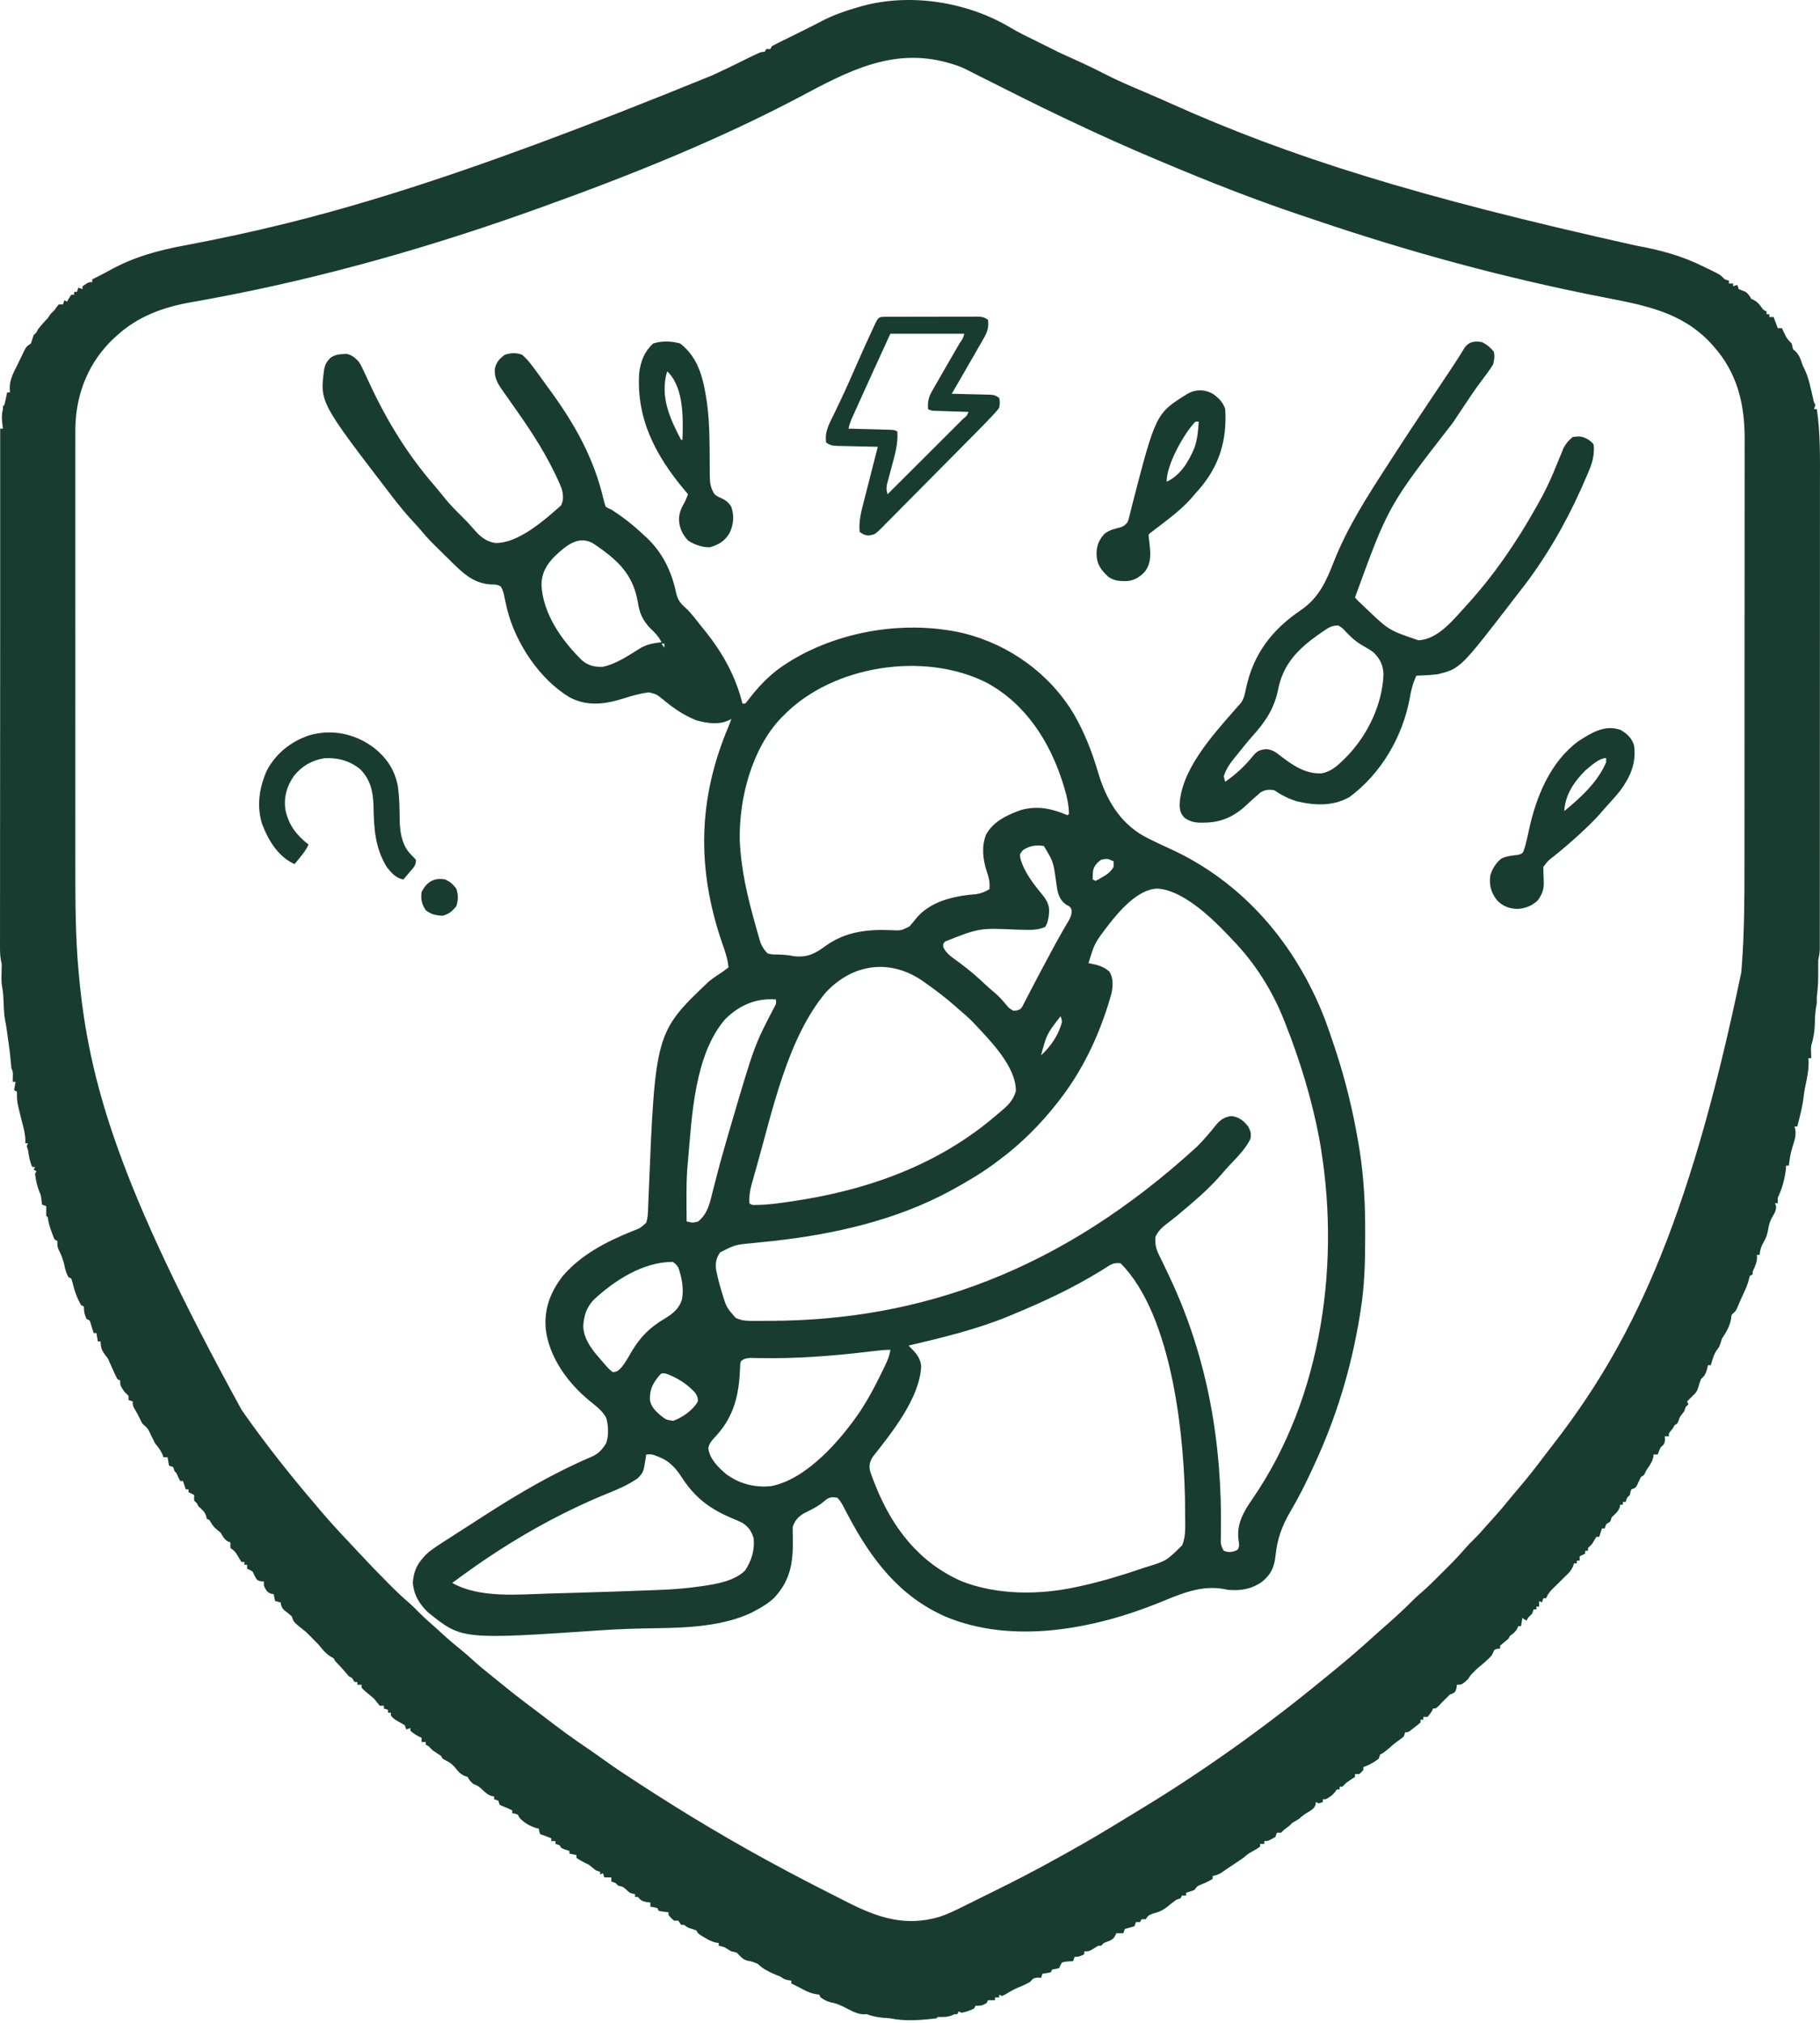 <svg width="512" height="569" viewBox="0 0 512 569" fill="#193C30" xmlns="http://www.w3.org/2000/svg">
<path d="M284.568 7.959C286.737 9.233 289.004 10.311 291.26 11.419C292.094 11.83 292.925 12.247 293.756 12.666C296.12 13.859 298.481 15.046 300.911 16.099C302.304 16.715 303.682 17.36 305.06 18.007C305.352 18.143 305.643 18.28 305.944 18.421C307.55 19.179 309.139 19.962 310.717 20.776C314.26 22.597 317.906 24.158 321.573 25.711C324.145 26.799 326.704 27.907 329.25 29.055C362.8 44.125 398.538 55.345 460.313 69.085C467.101 70.321 473.137 71.921 479.313 75.02C479.766 75.237 480.219 75.454 480.685 75.677C483.92 77.243 483.92 77.243 485.201 78.552C485.589 78.682 485.978 78.811 486.378 78.945C486.378 79.204 486.378 79.463 486.378 79.73C486.767 79.73 487.155 79.73 487.556 79.73C487.556 79.989 487.556 80.248 487.556 80.515C487.944 80.385 488.333 80.256 488.733 80.122C488.863 80.511 488.992 80.9 489.126 81.3C489.775 81.573 490.43 81.834 491.089 82.085C491.83 82.721 492.222 83.174 492.659 84.047C492.885 84.145 493.112 84.242 493.345 84.342C494.241 84.84 494.625 85.249 495.259 86.035C496.062 87.191 496.062 87.191 496.976 87.58C496.976 87.839 496.976 88.098 496.976 88.365C497.235 88.365 497.494 88.365 497.761 88.365C497.761 88.624 497.761 88.883 497.761 89.15C498.15 89.15 498.538 89.15 498.939 89.15C499.327 90.186 499.716 91.223 500.116 92.29C500.505 92.29 500.894 92.29 501.294 92.29C501.394 92.503 501.493 92.716 501.596 92.936C501.799 93.357 501.799 93.357 502.005 93.787C502.137 94.065 502.269 94.342 502.406 94.629C502.867 95.436 503.381 95.962 504.042 96.608C504.098 96.859 504.155 97.11 504.213 97.368C504.376 98.245 504.376 98.245 505.17 98.865C506.139 99.891 506.464 100.782 506.903 102.103C507.167 102.9 507.167 102.9 507.573 103.661C508.862 106.27 509.393 109.312 510.067 112.125C510.284 113.086 510.284 113.086 510.714 113.879C510.585 114.267 510.455 114.656 510.322 115.056C510.581 115.056 510.84 115.056 511.107 115.056C512.123 121.895 512.002 128.768 511.989 135.662C511.986 137.44 511.988 139.218 511.989 140.995C511.991 144.466 511.989 147.937 511.986 151.408C511.982 155.453 511.982 159.498 511.982 163.543C511.982 170.757 511.978 177.971 511.973 185.186C511.967 192.185 511.964 199.183 511.965 206.182C511.965 206.614 511.965 207.046 511.965 207.491C511.965 207.922 511.965 208.353 511.965 208.797C511.965 216.775 511.963 224.753 511.959 232.73C511.958 235.55 511.958 238.37 511.957 241.189C511.957 244.621 511.955 248.052 511.952 251.484C511.95 253.235 511.949 254.986 511.949 256.736C511.95 258.338 511.948 259.939 511.945 261.541C511.945 262.121 511.945 262.701 511.945 263.281C511.946 264.068 511.944 264.856 511.942 265.643C511.942 266.299 511.942 266.299 511.942 266.969C511.895 268.06 511.725 269.035 511.499 270.1C511.482 271.183 511.481 272.256 511.499 273.338C511.521 275.7 511.419 277.961 511.107 280.306C511.107 280.662 511.107 281.018 511.107 281.385C511.107 282.268 511.107 282.268 510.921 283.087C510.589 284.923 510.574 286.777 510.511 288.639C510.426 290.558 510.093 292.193 509.537 294.044C509.444 295.06 509.444 295.06 509.488 295.982C509.495 296.285 509.502 296.588 509.509 296.9C509.518 297.123 509.527 297.346 509.537 297.576C509.278 297.576 509.019 297.576 508.752 297.576C508.776 298.22 508.776 298.22 508.801 298.876C508.805 301.318 508.25 303.667 507.757 306.048C507.595 306.888 507.474 307.717 507.378 308.567C507.147 310.613 506.68 312.582 506.176 314.577C506.07 314.997 505.964 315.416 505.855 315.848C505.775 316.165 505.694 316.483 505.612 316.81C505.353 316.81 505.093 316.81 504.827 316.81C504.899 317.093 504.972 317.376 505.047 317.668C505.322 319.435 504.779 320.948 504.238 322.624C503.705 324.358 503.424 325.996 503.257 327.8C502.997 327.8 502.738 327.8 502.471 327.8C502.439 328.213 502.407 328.626 502.373 329.051C502.054 331.666 501.296 334.468 500.116 336.828C500.116 337.346 500.116 337.864 500.116 338.398C499.857 338.398 499.598 338.398 499.331 338.398C499.42 338.608 499.509 338.819 499.601 339.036C499.78 340.396 499.207 341.148 498.546 342.323C497.901 343.483 497.62 344.473 497.418 345.782C497.173 347.115 496.878 348.136 496.167 349.29C495.408 350.564 495.156 351.461 495.014 352.921C494.755 352.921 494.496 352.921 494.229 352.921C494.253 353.188 494.277 353.455 494.302 353.731C494.208 355.204 493.656 356.295 493.051 357.631C493.051 357.89 493.051 358.149 493.051 358.416C492.792 358.546 492.533 358.675 492.266 358.809C492.09 359.432 491.916 360.056 491.754 360.682C491.304 362.124 490.641 363.466 490.001 364.831C489.601 365.695 489.234 366.561 488.881 367.444C488.341 368.622 488.341 368.622 487.703 369.235C487.061 369.799 487.061 369.799 486.992 370.854C486.632 372.97 485.597 374.701 484.416 376.472C484.234 377.043 484.234 377.043 484.048 377.625C483.631 378.827 483.631 378.827 483.066 379.539C482.119 380.864 481.742 382.381 481.276 383.93C481.017 383.93 480.757 383.93 480.491 383.93C480.333 384.573 480.333 384.573 480.172 385.23C479.718 386.64 479.52 386.904 478.528 387.855C478.073 389.023 478.073 389.023 477.743 390.21C477.335 391.435 477.085 391.721 476.173 392.565C475.748 392.99 475.748 392.99 475.314 393.424C475.079 393.659 474.845 393.893 474.603 394.135C474.732 394.394 474.862 394.653 474.995 394.92C474.736 395.179 474.477 395.438 474.21 395.705C474.081 396.094 473.951 396.482 473.818 396.883C473.538 397.247 473.538 397.247 473.254 397.619C472.592 398.445 472.592 398.445 472.223 399.508C471.855 400.415 471.855 400.415 471.07 400.808C470.941 401.067 470.811 401.326 470.678 401.593C470.475 401.852 470.273 402.111 470.064 402.378C469.424 403.108 469.424 403.108 469.5 403.948C469.112 403.948 468.723 403.948 468.323 403.948C468.347 404.248 468.371 404.547 468.396 404.856C468.307 406.129 468.049 406.254 467.145 407.088C466.678 408.108 466.678 408.108 466.36 409.051C465.971 409.051 465.583 409.051 465.182 409.051C465.15 409.326 465.118 409.601 465.084 409.885C464.721 411.276 464.043 412.197 463.22 413.368C463.074 413.668 462.928 413.968 462.778 414.276C462.435 414.939 462.435 414.939 461.65 415.331C461.227 416.124 460.873 416.938 460.511 417.76C460.08 418.471 460.08 418.471 458.902 418.864C458.67 419.628 458.67 419.628 458.51 420.434C458.251 420.693 457.992 420.952 457.725 421.219C457.595 421.607 457.466 421.996 457.332 422.396C457.073 422.396 456.814 422.396 456.547 422.396C456.547 422.655 456.547 422.914 456.547 423.181C456.288 423.181 456.029 423.181 455.762 423.181C455.738 423.4 455.713 423.619 455.688 423.844C455.241 425.118 454.364 425.781 453.407 426.714C453.277 427.103 453.148 427.491 453.014 427.892C452.626 428.151 452.237 428.41 451.837 428.677C451.707 429.065 451.578 429.454 451.444 429.854C451.185 429.854 450.926 429.854 450.659 429.854C450.4 430.631 450.141 431.409 449.874 432.209C449.615 432.209 449.356 432.209 449.089 432.209C448.687 432.857 448.295 433.512 447.912 434.172C447.519 434.564 447.127 434.957 446.734 435.349C446.734 435.608 446.734 435.868 446.734 436.134C446.475 436.134 446.216 436.134 445.949 436.134C445.949 436.393 445.949 436.653 445.949 436.919C445.431 437.179 444.913 437.438 444.379 437.704C444.379 438.093 444.379 438.482 444.379 438.882C444.12 438.882 443.861 438.882 443.594 438.882C443.594 439.141 443.594 439.4 443.594 439.667C443.335 439.667 443.076 439.667 442.809 439.667C442.712 439.959 442.615 440.25 442.515 440.55C441.983 441.72 441.399 442.343 440.454 443.2C440.195 443.459 439.936 443.718 439.669 443.985C438.671 444.983 437.673 445.979 436.651 446.953C435.857 447.791 435.389 448.423 434.959 449.48C434.7 449.48 434.441 449.48 434.174 449.48C434.044 449.869 433.915 450.257 433.781 450.658C433.522 450.528 433.263 450.398 432.996 450.265C432.996 450.783 432.996 451.301 432.996 451.835C432.737 451.835 432.478 451.835 432.211 451.835C432.211 452.094 432.211 452.353 432.211 452.62C431.952 452.62 431.693 452.62 431.426 452.62C431.297 453.009 431.167 453.397 431.034 453.798C430.649 454.198 430.257 454.591 429.856 454.975C429.726 455.234 429.597 455.493 429.463 455.76C428.678 455.368 428.678 455.368 428.286 454.975C428.156 455.752 428.027 456.53 427.893 457.33C427.634 457.33 427.375 457.33 427.108 457.33C427.011 457.565 426.914 457.8 426.814 458.042C426.257 459.017 425.66 459.434 424.753 460.078C424.624 460.337 424.494 460.596 424.361 460.863C423.964 461.187 423.567 461.511 423.159 461.844C422.778 462.168 422.398 462.492 422.006 462.826C422.006 463.085 422.006 463.344 422.006 463.611C421.763 463.643 421.52 463.675 421.27 463.709C420.383 463.916 420.383 463.916 420.068 464.69C419.861 465.127 419.861 465.127 419.651 465.573C418.435 466.887 417.128 467.998 415.725 469.106C415.326 469.491 414.931 469.882 414.548 470.283C414.289 470.542 414.03 470.801 413.763 471.068C413.504 471.457 413.245 471.846 412.978 472.246C411.228 473.816 411.228 473.816 409.838 473.816C409.805 474.124 409.773 474.431 409.74 474.748C409.445 475.779 409.445 475.779 408.66 476.269C408.401 476.366 408.142 476.464 407.875 476.564C407.746 476.693 407.616 476.823 407.483 476.956C406.828 477.61 406.174 478.264 405.52 478.919C405.095 479.368 405.095 479.368 404.661 479.826C403.95 480.489 403.95 480.489 403.165 480.489C403.035 480.748 402.906 481.007 402.772 481.274C402.233 482.108 402.233 482.108 401.595 482.844C401.206 482.844 400.818 482.844 400.417 482.844C400.417 483.103 400.417 483.362 400.417 483.629C400.158 483.629 399.899 483.629 399.632 483.629C399.632 483.888 399.632 484.147 399.632 484.414C398.997 484.961 398.34 485.481 397.67 485.984C397.386 486.211 397.103 486.437 396.811 486.671C396.1 487.162 396.1 487.162 395.315 487.162C395.185 487.55 395.056 487.939 394.922 488.339C394.224 488.942 394.224 488.942 393.377 489.541C392.51 490.159 391.751 490.725 390.997 491.479C389.185 492.974 389.185 492.974 388.249 493.442C388.12 493.83 387.99 494.219 387.857 494.619C386.486 495.647 385.154 496.405 383.539 496.974C383.539 497.234 383.539 497.493 383.539 497.759C383.024 498.397 383.024 498.397 382.362 498.937C381.973 498.937 381.584 498.937 381.184 498.937C381.184 499.196 381.184 499.455 381.184 499.722C380.407 500.257 379.621 500.78 378.829 501.292C378.602 501.519 378.376 501.745 378.142 501.979C377.98 502.141 377.818 502.303 377.651 502.47C377.392 502.47 377.133 502.47 376.866 502.47C376.866 502.729 376.866 502.988 376.866 503.255C376.607 503.255 376.348 503.255 376.081 503.255C375.826 503.607 375.826 503.607 375.566 503.966C374.797 504.963 374.055 505.431 372.941 506.002C372.682 506.002 372.423 506.002 372.156 506.002C372.156 506.261 372.156 506.52 372.156 506.787C371.768 506.917 371.379 507.046 370.979 507.18C370.72 507.05 370.46 506.921 370.194 506.787C370.165 507.021 370.136 507.255 370.106 507.496C369.692 508.665 369.106 508.944 368.059 509.584C367.088 510.186 366.293 510.688 365.483 511.498C364.829 511.89 364.175 512.283 363.521 512.675C363.262 512.934 363.003 513.193 362.736 513.46C362.212 513.853 361.689 514.245 361.166 514.638C360.907 514.897 360.648 515.156 360.381 515.423C359.992 515.423 359.603 515.423 359.203 515.423C359.074 515.811 358.944 516.2 358.811 516.6C356.761 517.778 356.761 517.778 355.67 517.778C355.67 518.037 355.67 518.296 355.67 518.563C355.282 518.563 354.893 518.563 354.493 518.563C354.493 518.822 354.493 519.081 354.493 519.348C353.662 519.912 353.662 519.912 352.579 520.525C351.082 521.376 351.082 521.376 349.783 522.488C349.257 522.857 348.725 523.215 348.188 523.567C347.215 524.206 346.245 524.846 345.287 525.507C344.982 525.717 344.676 525.927 344.361 526.143C344.083 526.336 343.806 526.529 343.519 526.727C342.721 527.196 342.052 527.418 341.147 527.591C341.147 527.85 341.147 528.109 341.147 528.376C340.091 529.08 339.18 529.488 338.007 529.946C336.767 530.452 336.767 530.452 336.045 531.516C335.268 531.801 334.483 532.065 333.69 532.301C333.69 532.56 333.69 532.819 333.69 533.086C333.301 533.086 332.912 533.086 332.512 533.086C332.383 533.345 332.253 533.604 332.12 533.871C331.731 534 331.342 534.13 330.942 534.263C330.054 534.885 329.227 535.561 328.391 536.251C327.043 537.295 325.902 537.78 324.269 538.189C323.029 538.689 323.029 538.689 322.307 539.759C321.918 539.759 321.529 539.759 321.129 539.759C321 540.018 320.87 540.277 320.737 540.544C320.348 540.544 319.959 540.544 319.559 540.544C319.429 540.932 319.3 541.321 319.166 541.721C318.251 541.983 317.335 542.245 316.419 542.506C316.289 542.895 316.16 543.284 316.026 543.684C315.372 543.684 314.718 543.684 314.064 543.684C313.934 543.943 313.805 544.202 313.671 544.469C313.04 545.732 311.793 545.9 310.531 546.431C310.272 546.691 310.013 546.95 309.746 547.216C309.487 547.216 309.228 547.216 308.961 547.216C308.271 547.618 307.58 548.021 306.902 548.443C306.213 548.787 306.213 548.787 305.036 548.787C305.036 549.046 305.036 549.305 305.036 549.572C303.997 550.145 303.507 550.357 302.288 550.357C302.159 550.745 302.029 551.134 301.896 551.534C301.143 551.583 301.143 551.583 300.375 551.632C299.515 551.715 299.515 551.715 298.756 551.927C298.275 552.692 298.275 552.692 297.971 553.497C296.965 553.742 296.965 553.742 296.008 553.889C295.879 554.148 295.749 554.407 295.616 554.674C294.413 554.92 294.413 554.92 293.26 555.067C293.131 555.455 293.001 555.844 292.868 556.244C292.568 556.22 292.269 556.196 291.96 556.171C290.677 556.26 290.573 556.509 289.728 557.422C288.659 558.003 287.602 558.513 286.465 558.943C285.122 559.505 283.907 560.239 282.658 560.984C282.4 561.104 282.143 561.224 281.877 561.347C281.618 561.218 281.359 561.088 281.092 560.955C281.092 561.214 281.092 561.473 281.092 561.74C280.704 561.74 280.315 561.74 279.915 561.74C279.915 561.999 279.915 562.258 279.915 562.525C279.267 562.525 278.62 562.525 277.952 562.525C277.823 562.784 277.693 563.043 277.56 563.31C276.37 564.048 275.893 564.095 274.42 564.095C274.29 564.354 274.161 564.613 274.027 564.88C272.885 565.404 271.736 565.843 270.494 566.057C270.235 565.928 269.976 565.798 269.709 565.665C269.58 565.924 269.45 566.183 269.317 566.45C269.058 566.45 268.799 566.45 268.532 566.45C268.249 566.579 267.965 566.709 267.673 566.842C266.345 567.315 265.221 567.262 263.822 567.235C263.692 567.364 263.563 567.494 263.429 567.627C259.222 568.126 254.642 568.515 250.476 567.627C249.765 567.562 249.054 567.505 248.342 567.456C246.711 567.32 245.349 567.002 243.803 566.45C243.354 566.474 243.354 566.474 242.896 566.499C240.936 566.408 239.205 565.33 237.474 564.461C236.27 563.862 235.123 563.371 233.794 563.138C232.629 562.876 231.828 562.418 230.85 561.74C230.721 561.481 230.591 561.221 230.458 560.955C230.126 560.906 229.794 560.857 229.452 560.807C227.758 560.499 226.468 559.799 224.963 558.992C224.509 558.765 224.056 558.539 223.589 558.305C223.265 558.143 222.941 557.981 222.608 557.814C222.608 557.555 222.608 557.296 222.608 557.029C222.158 556.957 222.158 556.957 221.7 556.882C220.645 556.637 220.645 556.637 219.467 555.852C219.192 555.747 218.917 555.641 218.633 555.533C216.703 554.736 214.673 553.805 213.187 552.319C212.188 551.86 211.337 551.548 210.243 551.411C208.882 551.037 208.271 550.176 207.299 549.179C206.522 548.919 206.522 548.919 205.729 548.787C205.075 548.394 204.421 548.002 203.767 547.609C202.907 547.336 202.907 547.336 202.197 547.216C202.197 546.957 202.197 546.698 202.197 546.431C201.915 546.391 201.634 546.349 201.344 546.307C200.115 546.01 199.25 545.545 198.173 544.886C197.831 544.68 197.489 544.474 197.137 544.262C196.309 543.684 196.309 543.684 195.916 542.899C195.135 542.627 194.349 542.366 193.561 542.114C193.173 541.855 192.784 541.596 192.384 541.329C192.125 541.329 191.866 541.329 191.599 541.329C191.34 540.94 191.081 540.552 190.814 540.151C190.425 540.151 190.037 540.151 189.636 540.151C188.778 539.415 188.778 539.415 188.066 538.581C188.066 538.322 188.066 538.063 188.066 537.796C187.398 537.723 187.398 537.723 186.717 537.649C186.255 537.568 185.794 537.487 185.318 537.404C185.189 537.145 185.059 536.885 184.926 536.619C183.934 536.361 183.934 536.361 182.963 536.226C182.963 535.837 182.963 535.449 182.963 535.049C182.599 535.008 182.235 534.968 181.859 534.926C180.562 534.646 180.265 534.438 179.431 533.478C179.172 533.478 178.913 533.478 178.646 533.478C178.646 533.219 178.646 532.96 178.646 532.693C178.281 532.621 178.281 532.621 177.91 532.546C177.076 532.301 177.076 532.301 176.291 531.516C175.243 530.588 175.243 530.588 173.936 530.338C173.676 530.079 173.417 529.82 173.15 529.553C172.762 529.424 172.373 529.294 171.973 529.161C171.973 528.772 171.973 528.384 171.973 527.983C171.325 527.983 170.678 527.983 170.01 527.983C169.881 527.595 169.751 527.206 169.618 526.806C169.359 526.935 169.1 527.065 168.833 527.198C168.833 526.939 168.833 526.68 168.833 526.413C168.444 526.284 168.056 526.154 167.655 526.021C166.999 525.499 166.345 524.976 165.693 524.451C165.176 524.176 164.652 523.914 164.123 523.666C163.043 523.077 163.043 523.077 162.16 522.488C162.16 522.229 162.16 521.97 162.16 521.703C161.512 521.573 160.865 521.444 160.197 521.31C160.197 521.051 160.197 520.792 160.197 520.525C159.817 520.412 159.436 520.299 159.044 520.182C157.842 519.74 157.842 519.74 157.45 518.955C157.061 518.826 156.673 518.696 156.272 518.563C156.272 518.304 156.272 518.045 156.272 517.778C155.884 517.778 155.495 517.778 155.095 517.778C155.095 517.519 155.095 517.26 155.095 516.993C154.054 516.571 153.021 516.171 151.955 515.815C151.685 515.006 151.685 515.006 151.562 514.245C151.36 514.213 151.157 514.18 150.949 514.147C149.124 513.586 147.289 512.599 146.067 511.105C145.937 510.846 145.808 510.587 145.674 510.32C144.88 510.064 144.88 510.064 144.104 509.927C144.104 509.668 144.104 509.409 144.104 509.142C143.236 508.692 142.405 508.312 141.479 507.989C141.03 507.783 141.03 507.783 140.572 507.572C140.442 507.184 140.313 506.795 140.179 506.395C139.791 506.265 139.402 506.136 139.002 506.002C139.002 505.743 139.002 505.484 139.002 505.217C138.775 505.181 138.549 505.144 138.316 505.107C137.225 504.759 136.668 504.232 135.837 503.451C134.878 502.553 134.378 502.106 133.114 501.685C132.4 501.053 131.971 500.577 131.544 499.722C131.26 499.633 130.977 499.544 130.685 499.452C129.327 498.818 128.735 497.999 127.809 496.85C127.066 496.007 126.264 495.512 125.264 495.012C124.479 494.619 124.479 494.619 124.086 493.834C123.304 493.307 122.518 492.784 121.731 492.264C121.331 491.879 120.936 491.489 120.553 491.087C120.294 490.957 120.035 490.828 119.768 490.694C119.768 490.435 119.768 490.176 119.768 489.909C119.38 489.909 118.991 489.909 118.591 489.909C118.591 489.521 118.591 489.132 118.591 488.732C118.251 488.574 118.251 488.574 117.904 488.413C116.999 487.935 116.228 487.435 115.451 486.769C115.451 486.51 115.451 486.251 115.451 485.984C115.062 486.114 114.673 486.243 114.273 486.376C114.144 485.988 114.014 485.599 113.881 485.199C113.196 484.793 112.51 484.389 111.809 484.012C111.052 483.583 110.489 483.142 109.955 482.451C109.955 482.192 109.955 481.933 109.955 481.666C109.696 481.666 109.437 481.666 109.17 481.666C109.17 481.407 109.17 481.148 109.17 480.881C108.782 480.752 108.393 480.622 107.993 480.489C107.993 480.23 107.993 479.971 107.993 479.704C107.604 479.704 107.216 479.704 106.815 479.704C106.281 479.059 105.76 478.402 105.245 477.741C104.484 477.054 103.688 476.424 102.89 475.779C102.154 475.116 102.154 475.116 101.713 474.601C101.713 474.342 101.713 474.083 101.713 473.816C101.324 473.816 100.935 473.816 100.535 473.816C100.535 473.557 100.535 473.298 100.535 473.031C100.276 473.031 100.017 473.031 99.75 473.031C99.361 472.448 99.361 472.448 98.965 471.853C98.706 471.724 98.447 471.594 98.18 471.461C97.792 471.038 97.417 470.603 97.051 470.161C96.362 469.338 95.678 468.566 94.917 467.806C94.255 467.143 94.255 467.143 93.862 466.358C93.437 466.127 93.437 466.127 93.004 465.892C91.763 465.093 90.992 464.204 90.067 463.069C89.524 462.387 89.524 462.387 88.76 461.648C88.117 461.006 87.478 460.363 86.846 459.71C86.013 458.876 86.013 458.876 85.031 458.115C82.622 456.188 82.622 456.188 82.087 454.583C81.41 453.961 80.694 453.415 79.965 452.855C79.247 452.135 79.101 451.649 78.947 450.658C78.428 450.528 77.91 450.398 77.377 450.265C77.247 449.617 77.118 448.97 76.984 448.302C76.749 448.278 76.514 448.254 76.273 448.229C75.052 447.775 74.784 447.098 74.237 445.947C74.237 445.559 74.237 445.17 74.237 444.77C73.937 444.754 73.637 444.737 73.329 444.721C72.274 444.377 72.274 444.377 71.661 443.224C71.474 442.828 71.288 442.431 71.096 442.022C70.291 441.471 70.291 441.471 69.526 441.237C69.526 440.849 69.526 440.46 69.526 440.06C69.267 440.06 69.008 440.06 68.741 440.06C68.741 439.801 68.741 439.541 68.741 439.275C68.482 439.275 68.223 439.275 67.956 439.275C67.492 438.615 67.492 438.615 66.999 437.754C66.318 436.562 65.999 436.138 64.816 435.349C64.816 434.831 64.816 434.313 64.816 433.779C64.581 433.69 64.347 433.601 64.105 433.509C63.017 432.857 62.713 432.114 62.069 431.032C61.745 430.773 61.421 430.514 61.087 430.247C60.049 429.416 59.578 428.643 58.928 427.499C58.669 427.37 58.41 427.24 58.143 427.107C58.103 426.88 58.062 426.653 58.021 426.42C57.627 425.133 56.749 424.487 55.788 423.574C55.659 423.315 55.529 423.056 55.396 422.789C55.137 422.53 54.878 422.271 54.611 422.004C54.611 421.486 54.611 420.968 54.611 420.434C54.093 420.175 53.574 419.916 53.041 419.649C53.041 419.39 53.041 419.131 53.041 418.864C52.782 418.864 52.523 418.864 52.255 418.864C51.867 417.698 51.867 417.698 51.471 416.509C51.212 416.509 50.952 416.509 50.685 416.509C50.499 416.128 50.313 415.748 50.121 415.356C49.625 414.23 49.625 414.23 49.115 413.761C48.921 413.178 48.921 413.178 48.723 412.583C48.334 412.454 47.946 412.324 47.545 412.191C47.351 411.025 47.351 411.025 47.153 409.836C46.764 409.836 46.376 409.836 45.975 409.836C45.878 409.553 45.781 409.269 45.681 408.977C45.144 407.769 44.447 406.938 43.62 405.911C43.214 405.133 42.822 404.347 42.443 403.556C41.578 401.696 41.578 401.696 40.087 400.415C39.709 399.759 39.709 399.759 39.327 398.944C38.864 397.975 38.4 397.086 37.831 396.171C37.34 395.313 37.34 395.313 37.34 394.135C36.951 394.006 36.563 393.876 36.162 393.743C36.162 393.354 36.162 392.966 36.162 392.565C35.779 392.164 35.385 391.773 34.985 391.388C33.807 389.643 33.807 389.643 33.807 388.247C33.548 388.118 33.289 387.988 33.022 387.855C32.597 387.025 32.2 386.18 31.82 385.328C31.51 384.637 31.51 384.637 31.193 383.931C31.02 383.542 30.846 383.153 30.667 382.752C30.294 381.945 30.294 381.945 29.71 381.231C28.655 379.796 28.312 379.08 28.312 377.257C28.053 377.257 27.794 377.257 27.527 377.257C27.333 376.091 27.333 376.091 27.134 374.902C26.875 374.902 26.616 374.902 26.349 374.902C26.236 374.526 26.236 374.526 26.119 374.143C26.017 373.819 25.915 373.494 25.81 373.16C25.71 372.837 25.609 372.513 25.506 372.18C25.247 371.299 25.247 371.299 24.387 370.977C23.748 369.664 23.602 368.94 23.602 367.444C23.343 367.315 23.084 367.185 22.817 367.052C21.589 364.913 20.909 362.864 20.348 360.466C20.256 360.178 20.164 359.89 20.069 359.594C19.81 359.464 19.551 359.335 19.284 359.201C18.659 358.149 18.37 357.186 18.156 355.988C17.813 354.315 17.221 352.892 16.46 351.368C16.144 350.566 16.144 350.566 16.144 348.996C15.885 348.866 15.626 348.737 15.359 348.603C14.953 347.69 14.953 347.69 14.55 346.543C14.415 346.168 14.281 345.794 14.143 345.408C13.789 344.286 13.789 344.286 13.57 343.188C13.482 342.336 13.482 342.336 13.004 341.931C12.988 341.015 12.987 340.099 13.004 339.183C12.615 339.053 12.227 338.924 11.826 338.79C11.778 338.378 11.729 337.965 11.679 337.539C11.502 336.116 11.502 336.116 11.066 335.135C10.435 333.538 10.072 331.859 9.864 330.155C9.993 329.896 10.123 329.637 10.256 329.37C9.997 329.241 9.738 329.111 9.471 328.978C9.601 328.718 9.73 328.459 9.864 328.193C9.605 328.193 9.346 328.193 9.079 328.193C8.369 326.631 8.121 325.177 7.901 323.482C7.772 323.094 7.642 322.705 7.509 322.305C7.638 322.046 7.768 321.787 7.901 321.52C7.642 321.52 7.383 321.52 7.116 321.52C7.128 321.095 7.128 321.095 7.141 320.661C7.1 318.842 6.616 317.141 6.159 315.387C4.761 309.834 4.761 309.834 4.761 306.997C4.502 306.867 4.243 306.738 3.976 306.604C4.106 305.827 4.235 305.05 4.369 304.249C4.11 304.249 3.85 304.249 3.584 304.249C3.592 303.82 3.6 303.391 3.608 302.949C3.656 301.523 3.656 301.523 3.191 300.324C3.112 299.638 3.049 298.951 2.995 298.263C2.862 296.582 2.653 294.927 2.406 293.259C2.341 292.796 2.276 292.334 2.21 291.857C2.145 291.397 2.08 290.936 2.013 290.462C1.949 289.999 1.884 289.537 1.817 289.06C1.704 288.315 1.578 287.57 1.412 286.834C1.088 285.015 1.072 283.168 0.991 281.324C0.931 280.095 0.875 278.924 0.627 277.717C0.28 275.934 0.439 274.105 0.468 272.296C0.494 270.97 0.494 270.97 0.249 270.045C-0.033 268.446 -0.002 266.876 0.004 265.255C0.003 264.884 0.003 264.513 0.003 264.131C0.002 262.888 0.004 261.645 0.006 260.401C0.006 259.51 0.006 258.619 0.006 257.728C0.006 255.308 0.008 252.887 0.011 250.466C0.014 247.935 0.014 245.404 0.014 242.873C0.015 238.623 0.018 234.372 0.021 230.122C0.025 225.748 0.028 221.375 0.029 217.001C0.029 216.731 0.03 216.462 0.03 216.184C0.03 214.833 0.031 213.481 0.031 212.129C0.035 201.692 0.041 191.255 0.049 180.818C0.049 180.5 0.05 180.182 0.05 179.855C0.05 179.581 0.05 179.308 0.05 179.025C0.051 178.244 0.051 177.463 0.051 176.681C0.051 157.971 0.051 139.261 0.051 120.551C0.31 120.551 0.569 120.551 0.836 120.551C0.787 120.203 0.787 120.203 0.736 119.848C0.517 118.147 0.378 116.735 0.836 115.056C0.836 114.797 0.836 114.538 0.836 114.271C0.965 114.142 1.095 114.012 1.228 113.879C1.382 113.285 1.519 112.688 1.645 112.088C1.749 111.601 1.749 111.601 1.856 111.105C1.908 110.855 1.96 110.604 2.013 110.346C2.273 110.346 2.532 110.346 2.799 110.346C2.774 109.957 2.75 109.569 2.725 109.168C2.725 106.568 4.01 104.376 5.154 102.103C5.348 101.696 5.542 101.29 5.742 100.87C5.937 100.468 6.131 100.065 6.331 99.65C6.525 99.243 6.72 98.836 6.92 98.417C7.509 97.393 7.509 97.393 8.686 96.608C8.963 95.828 9.224 95.043 9.471 94.253C9.86 93.864 9.86 93.864 10.256 93.468C10.386 93.209 10.515 92.95 10.649 92.683C11.51 91.564 12.4 90.539 13.396 89.543C13.655 89.154 13.915 88.766 14.181 88.365C14.574 87.973 14.966 87.58 15.359 87.188C15.553 86.904 15.748 86.621 15.948 86.329C16.142 86.094 16.336 85.859 16.537 85.618C16.925 85.618 17.314 85.618 17.714 85.618C17.844 85.229 17.973 84.84 18.107 84.44C18.366 84.57 18.625 84.699 18.892 84.832C19.021 84.573 19.151 84.314 19.284 84.047C19.543 83.659 19.802 83.27 20.069 82.87C20.328 82.87 20.587 82.87 20.854 82.87C20.854 82.611 20.854 82.352 20.854 82.085C21.113 82.085 21.372 82.085 21.639 82.085C21.769 81.696 21.898 81.308 22.032 80.907C22.42 81.037 22.809 81.166 23.209 81.3C23.209 81.041 23.209 80.782 23.209 80.515C24.93 79.337 24.93 79.337 25.957 79.337C25.957 79.078 25.957 78.819 25.957 78.552C26.626 78.223 26.626 78.223 27.309 77.887C28.484 77.3 29.639 76.69 30.787 76.053C37.599 72.29 44.217 70.471 51.834 69.041C89.36 61.989 126.105 51.478 200.234 21.245C200.797 20.985 201.361 20.726 201.924 20.466C204.335 19.351 206.725 18.203 209.096 17.005C214.011 14.572 214.011 14.572 215.15 14.572C215.279 14.313 215.409 14.054 215.542 13.787C215.931 13.787 216.319 13.787 216.72 13.787C216.849 13.528 216.979 13.269 217.112 13.002C218.029 12.499 218.943 12.033 219.884 11.579C220.459 11.297 221.034 11.015 221.609 10.733C221.905 10.589 222.201 10.444 222.506 10.296C223.621 9.75 224.731 9.196 225.84 8.639C226.369 8.374 226.899 8.11 227.428 7.846C228.583 7.273 229.729 6.692 230.866 6.084C234.258 4.29 237.769 3.067 241.448 2.012C241.882 1.885 241.882 1.885 242.324 1.756C256.128 -2.086 272.405 0.55 284.568 7.959ZM225.001 27.252C201.916 39.448 177.277 49.315 152.74 58.141C152.44 58.249 152.141 58.357 151.832 58.468C121.704 69.319 90.717 78.192 59.21 84.018C58.881 84.079 58.552 84.141 58.212 84.204C56.664 84.49 55.115 84.771 53.564 85.041C45.94 86.396 38.833 88.973 33.022 94.253C32.49 94.73 32.49 94.73 31.947 95.217C25.071 101.713 21.482 110.421 21.211 119.838C21.196 121.293 21.195 122.747 21.197 124.202C21.197 124.765 21.196 125.327 21.195 125.889C21.193 127.425 21.194 128.962 21.195 130.498C21.196 132.159 21.195 133.819 21.194 135.48C21.192 138.732 21.192 141.984 21.194 145.235C21.195 147.883 21.195 150.531 21.194 153.178C21.194 153.556 21.194 153.933 21.194 154.322C21.194 155.09 21.194 155.857 21.194 156.624C21.193 163.818 21.194 171.012 21.196 178.206C21.198 184.358 21.197 190.509 21.196 196.661C21.194 203.819 21.193 210.977 21.194 218.135C21.194 218.902 21.194 219.668 21.194 220.435C21.194 220.812 21.194 221.189 21.194 221.577C21.195 224.213 21.194 226.849 21.193 229.485C21.192 232.71 21.192 235.935 21.195 239.161C21.196 240.801 21.196 242.442 21.195 244.082C21.188 253.883 21.227 263.694 22.13 273.461C22.167 273.867 22.167 273.867 22.205 274.282C24.98 304.452 33.47 333.545 67.956 396.49C68.28 396.951 68.604 397.412 68.928 397.873C74.949 406.402 81.428 414.572 88.195 422.518C88.757 423.179 89.316 423.842 89.874 424.506C92.68 427.829 95.618 431.009 98.609 434.164C99.337 434.935 100.059 435.711 100.779 436.489C103.515 439.441 106.304 442.336 109.146 445.187C109.452 445.495 109.759 445.803 110.075 446.121C111.719 447.761 113.399 449.329 115.159 450.844C116.017 451.594 116.816 452.391 117.609 453.209C118.917 454.532 120.259 455.778 121.671 456.988C122.665 457.853 123.632 458.744 124.601 459.636C126.382 461.263 128.22 462.796 130.096 464.31C131.138 465.17 132.14 466.061 133.138 466.971C134.671 468.365 136.246 469.676 137.873 470.958C138.73 471.638 139.579 472.324 140.424 473.019C143.517 475.558 146.652 478.016 149.866 480.4C151.096 481.314 152.314 482.242 153.528 483.178C157.403 486.166 161.319 489.046 165.385 491.771C166.907 492.794 168.396 493.86 169.885 494.932C172.649 496.918 175.474 498.799 178.327 500.654C178.83 500.982 179.332 501.31 179.835 501.638C193.215 510.357 206.933 518.527 221.037 526.021C221.387 526.207 221.737 526.393 222.097 526.585C224.742 527.989 227.4 529.366 230.065 530.731C230.468 530.937 230.468 530.937 230.879 531.148C232.722 532.091 234.566 533.028 236.414 533.961C237.029 534.272 237.644 534.585 238.259 534.898C246.898 539.301 254.658 541.925 264.33 539.071C266.681 538.279 268.868 537.214 271.083 536.103C271.574 535.861 272.064 535.62 272.555 535.378C273.578 534.874 274.599 534.367 275.619 533.858C276.897 533.22 278.179 532.587 279.461 531.956C285.211 529.124 290.906 526.211 296.504 523.086C297.635 522.456 298.769 521.833 299.904 521.209C305.745 517.986 311.458 514.579 317.138 511.083C318.212 510.424 319.29 509.771 320.37 509.121C338.642 498.065 356.21 485.495 372.693 471.919C373.38 471.354 374.069 470.79 374.76 470.23C378.909 466.861 382.959 463.387 386.898 459.774C387.724 459.022 388.558 458.283 389.402 457.551C392.279 455.048 395.105 452.482 397.773 449.757C398.437 449.105 399.124 448.504 399.833 447.902C401.762 446.224 403.567 444.426 405.37 442.616C405.936 442.048 406.504 441.482 407.072 440.916C408.922 439.068 410.717 437.194 412.419 435.209C413.093 434.432 413.808 433.709 414.548 432.994C415.81 431.75 416.988 430.46 418.143 429.117C418.942 428.196 419.762 427.296 420.583 426.395C422.113 424.699 423.566 422.953 425.002 421.177C425.807 420.193 426.627 419.224 427.457 418.26C430.013 415.282 432.39 412.181 434.755 409.051C435.292 408.344 435.835 407.641 436.382 406.941C458.164 379.015 474.777 346.098 489.837 273.535C489.903 272.781 489.903 272.781 489.97 272.012C490.725 262.416 490.756 252.791 490.753 243.171C490.753 241.506 490.755 239.841 490.757 238.176C490.76 234.931 490.761 231.687 490.762 228.442C490.762 225.803 490.763 223.165 490.764 220.526C490.767 213.021 490.769 205.515 490.769 198.01C490.769 197.607 490.769 197.205 490.769 196.79C490.769 196.387 490.769 195.984 490.769 195.569C490.768 189.023 490.772 182.476 490.778 175.93C490.783 169.184 490.786 162.439 490.786 155.693C490.786 151.915 490.787 148.137 490.791 144.359C490.795 141.148 490.795 137.937 490.793 134.725C490.792 133.09 490.791 131.455 490.795 129.819C490.798 128.319 490.797 126.818 490.794 125.317C490.793 124.526 490.796 123.735 490.799 122.944C490.763 113.374 488.601 104.686 482.061 97.393C481.589 96.866 481.589 96.866 481.108 96.329C472.953 87.702 462.549 85.835 451.332 83.652C423.623 78.259 396.543 70.897 369.819 61.82C368.348 61.32 366.875 60.828 365.402 60.336C352.693 56.057 340.198 51.14 327.845 45.93C326.996 45.572 326.147 45.215 325.299 44.859C317.279 41.485 309.36 37.936 301.503 34.198C300.735 33.835 299.966 33.473 299.197 33.111C291.501 29.466 283.905 25.613 276.295 21.793C275.989 21.64 275.683 21.486 275.367 21.328C274.699 20.993 274.033 20.656 273.366 20.318C273.021 20.143 272.675 19.968 272.319 19.788C272.008 19.631 271.697 19.473 271.376 19.31C270.063 18.684 268.727 18.233 267.33 17.835C266.909 17.713 266.909 17.713 266.481 17.588C250.958 13.321 238.314 20.169 225.001 27.252ZM6.331 100.533C6.724 101.318 6.724 101.318 6.724 101.318L6.331 100.533ZM44.013 405.126C44.405 405.911 44.405 405.911 44.405 405.911L44.013 405.126ZM447.912 432.209C448.304 432.994 448.304 432.994 448.304 432.994L447.912 432.209ZM130.759 498.544C131.151 499.33 131.151 499.33 131.151 499.33L130.759 498.544Z" fill="#193C30"/>
<path d="M146.852 99.748C148.665 101.292 150 103.228 151.39 105.145C151.63 105.474 151.871 105.803 152.118 106.143C152.851 107.15 153.58 108.159 154.309 109.168C154.522 109.46 154.735 109.753 154.954 110.054C161.864 119.564 167.101 128.967 169.797 140.471C170.011 141.412 170.011 141.412 170.403 142.532C171.094 142.927 171.094 142.927 171.973 143.317C175.245 145.414 178.19 147.694 181.001 150.382C181.454 150.792 181.454 150.792 181.917 151.21C186.347 155.353 188.95 160.731 190.176 166.623C190.64 168.594 191.262 169.551 192.773 170.867C194.415 172.349 195.718 174.17 197.094 175.896C197.452 176.336 197.81 176.776 198.169 177.216C203.221 183.464 206.932 190.069 208.869 197.877C209.128 197.877 209.387 197.877 209.654 197.877C210.118 197.339 210.555 196.778 210.979 196.209C213.959 192.402 217.299 189.039 221.43 186.494C222.019 186.121 222.019 186.121 222.62 185.741C236.698 177.238 255.12 174.387 271.122 178.095C283.938 181.312 295.172 189.357 302.029 200.711C305.046 205.93 307.206 211.417 308.902 217.191C311.082 224.556 314.852 231.268 321.786 235.14C324.162 236.406 326.597 237.549 329.05 238.659C349.738 248.06 364.582 265.579 372.708 286.625C373.624 289.08 374.472 291.556 375.296 294.043C375.432 294.451 375.568 294.86 375.708 295.28C378.624 304.125 380.788 313.141 382.288 322.329C382.364 322.794 382.441 323.26 382.52 323.74C383.716 331.443 384.079 339.07 384.054 346.861C384.053 347.562 384.053 347.562 384.052 348.276C384.034 355.134 383.872 361.843 382.754 368.621C382.653 369.26 382.653 369.26 382.55 369.912C380.204 384.457 376.007 398.441 369.801 411.798C369.631 412.169 369.461 412.541 369.286 412.924C367.358 417.132 365.307 421.204 362.956 425.193C360.609 429.207 359.319 432.813 358.835 437.434C358.481 440.792 357.594 442.744 354.983 444.892C351.987 446.947 349.054 447.407 345.465 447.124C344.993 447.028 344.993 447.028 344.511 446.93C337.975 445.648 332.116 448.268 326.216 450.686C307.795 458.144 284.834 462.597 265.868 454.593C252.93 448.874 245.075 438.448 238.593 426.211C238.45 425.941 238.307 425.671 238.16 425.393C237.889 424.879 237.619 424.363 237.351 423.847C236.824 422.84 236.369 422.027 235.56 421.218C234.377 420.993 233.567 420.987 232.532 421.649C232.023 422.053 231.517 422.462 231.014 422.874C229.496 423.993 227.809 424.778 226.122 425.611C224.491 426.61 223.604 427.649 223 429.461C222.985 430.155 222.994 430.85 223.017 431.543C223.18 438.626 222.809 443.946 217.799 449.357C216.178 450.892 214.373 451.981 212.402 453.012C212.087 453.182 211.772 453.351 211.448 453.526C203.5 457.311 193.553 457.79 184.867 457.905C179.65 457.975 174.451 458.12 169.246 458.477C129.956 461.138 129.956 461.138 120.452 453.475C117.957 451.128 116.407 448.533 116.137 445.088C116.381 441.373 117.84 439.033 120.553 436.527C122.656 434.909 124.917 433.511 127.152 432.086C127.777 431.683 128.402 431.279 129.027 430.874C130.523 429.908 132.022 428.948 133.523 427.99C134.524 427.35 135.522 426.704 136.521 426.057C146.052 419.919 156.021 414.104 166.469 409.667C168.43 408.798 169.349 407.717 170.49 405.953C171.295 403.768 171.173 400.942 170.534 398.724C169.412 396.663 167.482 395.284 165.696 393.82C159.706 388.896 154.415 381.603 153.524 373.724C153.055 368.053 154.818 363.44 158.235 358.956C163.418 352.858 170.564 349.202 177.86 346.248C180.067 345.427 180.067 345.427 181.786 343.893C182.268 342.446 182.282 341.072 182.333 339.563C182.359 338.904 182.385 338.246 182.412 337.588C182.425 337.24 182.439 336.892 182.453 336.534C184.334 290.38 184.334 290.38 199.449 275.987C200.715 274.999 202.029 274.116 203.374 273.24C203.9 272.851 204.425 272.46 204.944 272.062C204.707 269.583 203.934 267.409 203.104 265.071C195.952 244.169 196.374 224.565 204.927 204.366C205.221 203.653 205.485 202.927 205.729 202.194C205.502 202.318 205.276 202.441 205.042 202.568C202.19 203.895 198.847 203.412 195.916 202.587C192.322 201.146 189.452 199.179 186.496 196.699C184.727 195.254 184.727 195.254 182.573 194.707C180.235 195.002 178.065 195.588 175.824 196.307C170.471 198.002 165.495 198.83 160.308 196.147C151.827 191.097 145.115 180.957 142.695 171.456C142.412 170.256 142.137 169.057 141.898 167.847C141.676 166.771 141.461 165.852 140.86 164.922C139.894 164.342 139.116 164.38 137.996 164.366C132.909 164.018 129.895 160.859 126.441 157.448C126.191 157.203 125.941 156.958 125.683 156.706C120.633 151.759 120.633 151.759 118.459 149.183C117.619 148.202 116.742 147.259 115.867 146.31C114.066 144.33 112.372 142.298 110.74 140.177C110.565 139.95 110.39 139.722 110.21 139.488C90.001 113.174 90.001 113.174 91.163 104.041C91.411 102.516 91.955 101.622 93.077 100.533C94.254 99.823 95.191 99.612 96.561 99.576C96.883 99.56 97.206 99.545 97.539 99.528C99.004 99.839 99.923 100.644 100.927 101.71C101.598 102.746 102.102 103.837 102.609 104.961C102.915 105.61 103.221 106.259 103.527 106.908C103.683 107.245 103.839 107.582 104 107.93C108.877 118.425 114.701 127.922 122.316 136.679C123.254 137.768 124.15 138.88 125.042 140.005C126.538 141.847 128.157 143.511 129.85 145.168C130.975 146.27 132.045 147.391 133.065 148.591C134.857 150.664 136.431 152.214 139.231 152.701C145.692 152.951 153.277 146.197 157.842 142.139C158.637 140.549 158.44 138.904 157.948 137.25C157.442 135.974 156.873 134.737 156.272 133.504C156.131 133.212 155.989 132.92 155.844 132.619C152.495 125.778 148.307 119.609 143.908 113.412C143.186 112.392 142.466 111.369 141.749 110.346C141.48 109.963 141.211 109.58 140.933 109.185C139.732 107.357 139.043 105.91 139.216 103.688C139.623 101.857 140.531 100.845 142.019 99.772C143.693 99.235 145.181 99.143 146.852 99.748ZM155.93 156.574C153.704 158.902 152.402 161.11 152.321 164.389C152.68 172.574 158.042 180.138 163.73 185.709C165.449 187.195 167.297 187.613 169.529 187.533C173.373 186.761 176.909 184.277 180.202 182.248C182.078 181.157 183.972 180.862 186.103 180.606C185.279 179.005 184.233 177.905 182.929 176.696C180.738 174.361 179.911 172.461 179.43 169.297C178.134 162.043 174.433 158.093 168.44 153.915C167.923 153.547 167.923 153.547 167.396 153.171C163.092 150.183 159.356 153.285 155.93 156.574ZM186.103 180.999C186.492 181.581 186.492 181.581 186.888 182.176C186.888 181.787 186.888 181.399 186.888 180.999C186.629 180.999 186.37 180.999 186.103 180.999ZM220.645 201.017C220.217 201.439 220.217 201.439 219.78 201.869C211.552 210.486 207.939 224.331 208.101 235.984C208.4 244.462 210.33 252.413 212.623 260.532C212.697 260.8 212.771 261.067 212.848 261.343C213.063 262.11 213.285 262.874 213.507 263.638C213.635 264.081 213.762 264.523 213.893 264.978C214.404 266.276 214.966 267.136 215.934 268.137C217.237 268.444 217.237 268.444 218.658 268.431C220.294 268.48 221.793 268.581 223.392 268.922C227.165 269.298 229.28 268.233 232.248 266.027C237.886 261.988 244.012 261.298 250.758 261.598C253.476 261.728 253.476 261.728 255.825 260.561C256.854 259.397 256.854 259.397 257.811 258.177C261.56 253.744 267.536 252.186 273.095 251.602C273.594 251.561 274.092 251.519 274.606 251.477C276.056 251.248 277.076 250.804 278.345 250.081C278.523 248.16 278.193 246.78 277.56 244.954C276.49 241.635 276.097 238.126 277.363 234.798C279.375 231.007 283.392 229.15 287.274 227.782C291.995 226.505 295.965 227.422 300.325 229.278C300.455 229.148 300.585 229.019 300.718 228.885C300.679 226.222 300.08 223.711 299.295 221.182C299.14 220.675 299.14 220.675 298.982 220.158C295.315 208.532 288.495 197.899 277.57 191.999C260.074 183.152 234.423 187.075 220.645 201.017ZM287.765 239.091C286.865 240.184 286.865 240.184 287.043 241.359C288.093 245.388 291.024 248.929 293.613 252.107C295.105 254.123 295.347 255.452 294.988 257.872C294.789 258.936 294.631 259.758 294.045 260.679C292.252 261.447 290.739 261.545 288.803 261.5C288.241 261.491 287.678 261.482 287.116 261.473C286.825 261.467 286.534 261.462 286.234 261.456C275.494 260.966 275.494 260.966 265.873 264.793C265.303 265.38 265.303 265.38 265.342 266.297C266.162 268.256 268.033 269.33 269.683 270.578C270.109 270.901 270.535 271.224 270.96 271.547C271.179 271.713 271.397 271.878 271.623 272.049C273.622 273.584 275.466 275.259 277.303 276.982C278.131 277.752 278.968 278.484 279.841 279.201C281.113 280.268 282.162 281.488 283.22 282.764C283.871 283.535 283.871 283.535 285.017 284.23C286.024 284.225 286.024 284.225 286.98 283.838C287.582 283.178 287.582 283.178 287.995 282.297C288.171 281.965 288.347 281.633 288.528 281.291C288.713 280.925 288.899 280.559 289.09 280.182C289.29 279.802 289.49 279.421 289.696 279.029C290.132 278.198 290.566 277.366 290.998 276.533C292.081 274.45 293.194 272.383 294.304 270.315C294.682 269.611 295.058 268.905 295.433 268.199C296.542 266.12 297.659 264.051 298.838 262.012C299.119 261.524 299.119 261.524 299.405 261.027C299.745 260.439 300.09 259.854 300.441 259.272C301.098 258.138 301.508 257.353 301.475 256.026C301.149 255.062 301.149 255.062 299.982 254.448C298.333 253.326 297.811 251.96 297.407 250.063C297.27 249.204 297.152 248.344 297.038 247.481C296.289 242.283 296.289 242.283 293.653 237.913C291.458 237.575 289.638 237.858 287.765 239.091ZM309.75 241.794C308.608 242.657 307.908 243.345 307.524 244.747C307.426 245.618 307.377 246.458 307.391 247.334C307.779 247.528 307.779 247.528 308.176 247.726C309.113 247.303 309.113 247.303 310.114 246.671C310.457 246.467 310.801 246.264 311.155 246.053C312.11 245.364 312.689 244.818 313.278 243.801C313.278 243.283 313.278 242.765 313.278 242.231C311.546 241.436 311.546 241.436 309.75 241.794ZM311.708 260.287C307.94 265.227 307.94 265.227 306.213 270.885C306.441 270.923 306.669 270.962 306.903 271.001C308.947 271.392 310.48 271.856 312.101 273.24C313.195 275.031 313.108 277.167 312.727 279.182C312.495 280.089 312.233 280.981 311.954 281.875C311.85 282.211 311.746 282.547 311.64 282.893C308.647 292.268 304.368 301.146 298.363 308.959C298.093 309.312 297.822 309.665 297.544 310.029C292.745 316.156 287.334 321.593 281.092 326.229C280.875 326.394 280.659 326.558 280.435 326.727C276.546 329.669 272.413 332.13 268.139 334.472C267.879 334.615 267.619 334.758 267.352 334.905C251.999 343.213 234.464 347.164 217.238 349.031C216.918 349.065 216.599 349.1 216.269 349.136C214.71 349.303 213.15 349.463 211.588 349.611C206.837 350.064 206.837 350.064 202.613 352.185C201.499 353.738 201.281 354.983 201.411 356.846C201.802 358.981 202.355 361.048 202.981 363.126C203.099 363.517 203.099 363.517 203.219 363.916C204.37 367.669 204.37 367.669 206.907 370.584C208.584 371.454 210.174 371.483 212.023 371.473C212.33 371.474 212.637 371.475 212.954 371.476C213.956 371.478 214.957 371.473 215.959 371.467C216.303 371.466 216.647 371.465 217.001 371.463C258.653 371.29 298.268 357.729 336.814 322.397C338.687 320.506 340.368 318.549 342.02 316.463C343.336 314.894 344.367 314.162 346.446 313.865C348.617 314.175 349.73 315.093 351.107 316.76C351.851 318.191 352.056 318.757 351.745 320.342C350.394 323.082 348.191 325.263 346.118 327.467C345.279 328.363 344.47 329.27 343.674 330.204C341.098 333.168 338.255 335.863 335.259 338.397C334.858 338.741 334.456 339.085 334.054 339.429C332.127 341.075 330.204 342.698 328.17 344.212C326.801 345.27 325.815 346.229 325.054 347.818C324.909 349.795 325.147 351.095 326.018 352.865C326.226 353.298 326.435 353.73 326.649 354.176C326.875 354.636 327.102 355.096 327.335 355.57C327.81 356.56 328.279 357.552 328.748 358.545C328.867 358.796 328.986 359.048 329.109 359.307C339.818 382.04 343.917 406.351 343.453 431.336C343.449 431.737 343.444 432.138 343.439 432.551C343.429 433.079 343.429 433.079 343.419 433.617C343.51 434.649 343.722 435.269 344.287 436.134C345.472 436.582 346.106 436.566 347.329 436.232C348.34 435.801 348.34 435.801 348.605 434.564C348.551 433.949 348.475 433.335 348.384 432.724C347.924 428.484 349.902 425.073 352.261 421.658C372.231 392.738 377.291 354.114 371.126 320.17C369.017 309.042 365.729 298.285 361.558 287.763C361.436 287.451 361.313 287.139 361.187 286.818C357.9 278.532 353.028 270.819 346.826 264.416C346.228 263.797 345.639 263.17 345.049 262.544C340.47 257.748 332.525 250.275 325.618 249.91C320.148 250.005 314.835 256.24 311.708 260.287ZM232.324 279.093C221.617 291.821 217.373 312.107 212.917 327.873C212.812 328.242 212.706 328.612 212.598 328.992C212.298 330.047 212.003 331.102 211.71 332.159C211.621 332.471 211.532 332.784 211.44 333.106C210.947 334.91 210.705 336.509 210.832 338.397C211.465 339.03 212.131 338.858 213.007 338.865C216.019 338.835 218.971 338.415 221.945 337.98C222.395 337.915 222.395 337.915 222.853 337.849C244.175 334.72 264.304 327.543 280.7 313.276C281.017 313.012 281.334 312.748 281.661 312.476C283.603 310.846 285.067 309.384 285.778 306.874C285.897 299.838 278.269 292.374 273.76 287.519C272.475 286.202 271.121 285.015 269.709 283.838C269.362 283.53 269.014 283.221 268.656 282.904C266.09 280.644 263.401 278.597 260.608 276.625C260.126 276.282 260.126 276.282 259.634 275.932C250.574 269.629 240.046 270.845 232.324 279.093ZM203.938 286.708C195.352 296.775 194.675 313.733 193.561 326.229C193.533 326.53 193.505 326.831 193.475 327.141C192.977 332.574 193.131 338.05 193.169 343.5C194.789 343.905 194.789 343.905 196.375 343.549C198.908 341.466 199.563 338.896 200.308 335.82C200.534 334.888 200.774 333.961 201.018 333.033C201.278 332.046 201.537 331.058 201.792 330.069C202.747 326.365 203.797 322.689 204.87 319.017C204.968 318.682 205.066 318.348 205.167 318.003C212.212 293.991 212.212 293.991 217.761 283.382C218.374 282.296 218.374 282.296 218.29 281.09C212.63 280.63 207.882 282.75 203.938 286.708ZM298.363 285.8C294.476 290.8 294.476 290.8 292.868 296.791C295.615 294.286 297.844 291.011 298.755 287.37C298.627 286.498 298.627 286.498 298.363 285.8ZM167.017 365.555C164.951 367.738 164.254 370.052 164.081 373.012C164.239 377.216 167.363 380.516 170.01 383.537C170.311 383.885 170.311 383.885 170.618 384.24C171.284 384.991 171.284 384.991 172.365 385.892C173.691 385.774 173.954 385.48 174.91 384.475C175.937 383.16 176.748 381.749 177.566 380.299C180.076 376.042 182.767 373.331 187.011 370.828C189.233 369.492 191.056 368.046 191.839 365.477C192.422 362.478 191.822 359.298 190.813 356.453C190.134 355.496 190.134 355.496 189.243 354.883C180.955 354.883 172.837 360.094 167.017 365.555ZM311.687 356.14C311.386 356.329 311.085 356.517 310.775 356.711C310.451 356.917 310.128 357.124 309.795 357.336C301.759 362.291 293.335 366.204 284.625 369.799C284.116 370.01 284.116 370.01 283.596 370.226C274.652 373.889 264.967 376.218 255.579 378.434C255.888 378.739 256.198 379.043 256.517 379.357C257.938 380.799 258.966 382.182 259.151 384.261C258.731 393.177 250.877 402.932 245.54 409.694C244.688 411.104 244.396 412.196 244.798 413.828C245.136 414.844 245.514 415.834 245.913 416.827C246.056 417.19 246.199 417.554 246.346 417.928C251.13 429.798 258.531 439.378 270.445 444.671C280.355 448.603 292.353 448.599 302.681 446.339C303.068 446.257 303.455 446.175 303.854 446.09C309.694 444.819 315.355 443.112 321.006 441.188C321.301 441.088 321.596 440.989 321.899 440.886C328.121 438.997 328.121 438.997 332.561 434.588C333.72 431.856 333.392 428.719 333.395 425.806C333.395 425.512 333.396 425.218 333.396 424.915C333.378 405.292 329.991 370.025 315.241 355.276C313.763 355.112 312.926 355.347 311.687 356.14ZM246.117 379.928C245.545 379.995 244.974 380.063 244.402 380.13C243.95 380.184 243.95 380.184 243.49 380.238C233.574 381.397 223.699 382.128 213.712 381.938C213.253 381.931 212.794 381.925 212.321 381.918C211.918 381.909 211.515 381.899 211.1 381.89C209.989 381.971 209.366 382.078 208.477 382.752C208.213 383.566 208.213 383.566 208.207 384.524C208.185 384.883 208.163 385.242 208.14 385.612C208.121 385.996 208.103 386.38 208.084 386.775C207.599 393.69 205.88 399.191 201 404.303C200.089 405.281 199.505 406.005 199.253 407.333C199.707 410.398 202.069 412.696 204.36 414.628C208.158 417.359 212.371 418.418 216.986 417.942C226.982 415.978 236.472 405.005 241.9 397.02C244.437 393.196 246.529 389.167 248.513 385.033C248.665 384.718 248.817 384.403 248.973 384.079C249.668 382.599 250.266 381.251 250.476 379.612C248.985 379.612 247.596 379.748 246.117 379.928ZM185.501 386.816C183.641 389.047 182.762 390.707 182.84 393.661C183.11 395.563 184.323 396.751 185.711 397.962C187.376 399.297 187.376 399.297 189.391 399.581C191.858 398.758 195.065 396.476 196.309 394.135C196.37 393.007 196.097 392.406 195.412 391.519C193.188 389.132 190.359 387.359 187.281 386.284C186.116 386.155 186.116 386.155 185.501 386.816ZM181.786 409.05C181.728 409.477 181.728 409.477 181.669 409.912C181.037 413.996 181.037 413.996 179.43 415.723C176.829 417.523 174.043 418.76 171.114 419.918C157.111 425.625 143.826 433.203 131.544 442.022C131.32 442.182 131.097 442.342 130.867 442.507C129.648 443.384 128.434 444.269 127.226 445.162C134.833 449.542 146.002 448.4 154.366 448.158C154.919 448.142 155.471 448.127 156.024 448.112C157.783 448.062 159.542 448.011 161.301 447.959C161.601 447.95 161.901 447.941 162.209 447.932C173.156 447.611 173.156 447.611 184.099 447.193C184.764 447.164 185.43 447.137 186.095 447.112C189.672 446.971 193.195 446.671 196.741 446.175C197.077 446.129 197.413 446.082 197.759 446.034C201.791 445.435 206.684 444.6 209.654 441.629C211.431 438.792 212.363 435.981 212.009 432.601C211.347 430.509 210.653 429.524 208.869 428.284C207.762 427.732 206.626 427.261 205.484 426.787C199.315 424.125 195.259 420.915 191.645 415.256C190.006 412.747 188.107 410.753 185.245 409.688C184.923 409.564 184.602 409.439 184.271 409.311C183.263 408.979 183.263 408.979 181.786 409.05Z" fill="#193C30"/>
<path d="M416.902 96.215C418.262 96.879 419.296 97.735 420.239 98.913C420.547 100.222 420.357 101.194 420.043 102.495C419.067 104.062 417.977 105.523 416.853 106.985C415.001 109.429 413.306 111.968 411.622 114.529C410.66 115.985 409.689 117.433 408.719 118.883C390.577 142.222 390.577 142.222 381.183 168.045C382.053 169.031 382.053 169.031 383.146 170.008C383.655 170.502 383.655 170.502 384.175 171.006C390.718 177.255 390.718 177.255 399.018 180.066C404.645 179.823 408.991 174.1 412.545 170.259C420.232 161.853 426.652 152.449 432.211 142.532C432.362 142.266 432.513 142 432.669 141.727C434.265 138.91 435.683 136.052 436.941 133.067C437.045 132.821 437.148 132.575 437.255 132.322C437.774 131.088 438.285 129.851 438.786 128.61C438.974 128.154 439.162 127.699 439.356 127.23C439.52 126.822 439.685 126.414 439.854 125.994C440.547 124.693 441.288 123.853 442.416 122.906C444.406 122.622 445.149 122.677 446.905 123.667C448.294 124.784 448.294 124.784 448.39 125.635C448.45 128.218 447.98 130.144 446.954 132.498C446.743 133.004 446.743 133.004 446.526 133.519C446.082 134.566 445.626 135.606 445.164 136.644C444.95 137.126 444.95 137.126 444.731 137.617C440.195 147.71 434.505 157.471 427.657 166.169C427.111 166.863 426.573 167.563 426.036 168.265C410.792 188.074 410.792 188.074 404.342 189.634C402.378 189.862 400.432 189.974 398.454 190.026C397.437 192.16 396.963 194.157 396.565 196.478C394.551 207.24 388.515 217.602 379.613 224.175C374.944 226.801 369.923 226.546 364.82 225.35C362.477 224.648 360.445 223.564 358.418 222.213C356.814 222.031 355.957 222.037 354.568 222.889C354.057 223.343 354.057 223.343 353.536 223.807C353.163 224.13 352.791 224.453 352.407 224.785C351.781 225.355 351.158 225.928 350.543 226.509C347.263 229.556 343.535 231.308 339.062 231.339C338.622 231.351 338.622 231.351 338.173 231.363C336.258 231.377 334.943 231.143 333.297 230.063C332.195 228.938 331.914 228.067 331.849 226.506C332.112 216.701 341.093 206.799 347.194 199.835C347.53 199.447 347.866 199.06 348.212 198.662C348.645 198.195 348.645 198.195 349.086 197.719C349.975 196.417 350.23 195.128 350.518 193.608C352.632 183.831 357.827 177.08 366.069 171.506C371.078 168.053 373.081 163.451 375.247 157.938C379.114 148.118 384.824 139.317 390.546 130.488C391.153 129.55 391.759 128.612 392.363 127.673C395.143 123.357 397.981 119.079 400.834 114.81C401.273 114.153 401.711 113.496 402.15 112.839C405.435 107.918 405.435 107.918 407.049 105.507C407.398 104.985 407.747 104.463 408.095 103.941C408.327 103.595 408.327 103.595 408.564 103.242C409.756 101.458 410.892 99.647 412.007 97.814C413.271 96.034 414.869 95.846 416.902 96.215ZM372.18 177.588C371.793 177.853 371.793 177.853 371.397 178.123C365.301 182.356 360.905 186.665 359.497 194.197C358.397 199.455 355.786 203.197 352.28 207.088C350.866 208.678 349.549 210.353 348.212 212.007C347.952 212.323 347.692 212.639 347.424 212.964C346.049 214.667 344.946 216.187 344.287 218.287C344.439 219.132 344.439 219.132 344.679 219.857C347.622 217.813 350.22 215.426 352.456 212.62C353.69 211.175 354.331 210.891 356.21 210.682C357.876 210.855 358.717 211.396 359.988 212.4C363.497 215.11 367.123 217.696 371.763 217.502C374.414 217.025 376.186 215.431 378.043 213.577C378.512 213.116 378.512 213.116 378.989 212.645C384.79 206.62 388.846 198.14 389.206 189.707C389.118 187.08 388.279 185.346 386.433 183.501C385.417 182.728 384.329 182.118 383.22 181.489C381.319 180.387 379.898 179.045 378.401 177.447C377.635 176.611 377.635 176.611 376.473 175.896C374.589 175.896 373.671 176.562 372.18 177.588Z" fill="#193C30"/>
<path d="M249.239 89.092C249.511 89.093 249.783 89.093 250.063 89.093C250.491 89.091 250.491 89.091 250.928 89.089C251.875 89.085 252.823 89.084 253.771 89.084C254.428 89.083 255.085 89.081 255.741 89.08C257.12 89.078 258.499 89.077 259.877 89.077C261.646 89.077 263.414 89.072 265.182 89.065C266.539 89.061 267.896 89.06 269.253 89.06C269.905 89.06 270.557 89.058 271.209 89.055C272.121 89.051 273.032 89.052 273.944 89.055C274.349 89.051 274.349 89.051 274.763 89.048C276.181 89.057 276.734 89.124 277.951 89.935C278.183 91.984 277.829 93.239 276.815 95.007C276.449 95.654 276.449 95.654 276.076 96.315C275.81 96.772 275.543 97.23 275.277 97.687C275.008 98.158 274.74 98.629 274.473 99.1C273.677 100.497 272.87 101.889 272.063 103.28C271.612 104.065 271.161 104.849 270.711 105.634C269.729 107.34 268.74 109.04 267.746 110.738C268.108 110.746 268.47 110.754 268.844 110.762C270.189 110.793 271.534 110.827 272.88 110.863C273.462 110.878 274.044 110.892 274.626 110.904C275.463 110.922 276.3 110.945 277.137 110.968C277.64 110.981 278.144 110.993 278.663 111.006C279.914 111.131 279.914 111.131 281.091 111.916C281.336 113.142 281.336 113.142 281.091 114.663C280.581 115.381 280.581 115.381 279.906 116.119C279.655 116.394 279.405 116.669 279.147 116.952C277.81 118.369 276.455 119.766 275.085 121.151C274.771 121.469 274.457 121.787 274.134 122.115C271.268 125.018 268.394 127.913 265.517 130.805C263.394 132.938 261.277 135.076 259.165 137.22C257.494 138.915 255.815 140.603 254.134 142.289C253.422 143.005 252.712 143.724 252.005 144.445C251.017 145.45 250.022 146.447 249.024 147.442C248.733 147.741 248.443 148.041 248.143 148.35C246.137 150.325 246.137 150.325 244.261 150.615C243.017 150.382 243.017 150.382 241.839 149.597C241.562 146.669 242.22 144.077 242.956 141.255C243.069 140.807 243.182 140.359 243.299 139.897C243.659 138.477 244.025 137.058 244.391 135.639C244.637 134.671 244.883 133.704 245.128 132.737C245.729 130.375 246.334 128.014 246.942 125.654C246.544 125.646 246.146 125.638 245.736 125.63C244.259 125.6 242.782 125.566 241.305 125.529C240.666 125.514 240.027 125.501 239.387 125.488C238.468 125.47 237.55 125.448 236.631 125.424C236.345 125.419 236.059 125.415 235.765 125.41C234.315 125.368 233.656 125.301 232.419 124.476C231.939 121.443 233.258 119.199 234.578 116.528C235.049 115.552 235.515 114.573 235.981 113.595C236.104 113.337 236.228 113.08 236.355 112.814C238.039 109.289 239.598 105.707 241.172 102.131C242.595 98.898 244.038 95.677 245.536 92.479C245.738 92.046 245.738 92.046 245.945 91.604C247.122 89.107 247.122 89.107 249.239 89.092ZM250.475 93.86C246.02 103.577 246.02 103.577 241.608 113.312C241.387 113.802 241.166 114.292 240.944 114.781C240.637 115.46 240.331 116.141 240.026 116.821C239.768 117.393 239.768 117.393 239.505 117.976C239.151 118.837 238.892 119.643 238.699 120.551C239.282 120.566 239.282 120.566 239.876 120.581C241.314 120.618 242.752 120.657 244.19 120.697C244.813 120.714 245.436 120.731 246.059 120.746C246.954 120.769 247.848 120.794 248.742 120.819C249.022 120.826 249.301 120.833 249.589 120.839C251.563 120.899 251.563 120.899 252.437 121.336C252.691 124.813 251.74 127.951 250.843 131.272C250.612 132.127 250.383 132.983 250.159 133.84C249.956 134.612 249.749 135.383 249.541 136.154C249.308 137.374 249.348 137.858 249.69 138.999C252.659 136.039 255.628 133.078 258.595 130.115C259.972 128.739 261.35 127.364 262.729 125.99C264.058 124.665 265.387 123.339 266.715 122.012C267.223 121.505 267.731 120.998 268.24 120.491C268.949 119.784 269.658 119.076 270.366 118.368C270.579 118.156 270.792 117.945 271.011 117.727C272.009 116.921 272.009 116.921 272.456 115.841C272.139 115.831 271.822 115.821 271.495 115.811C270.065 115.766 268.636 115.718 267.206 115.669C266.707 115.654 266.208 115.638 265.694 115.622C265.218 115.606 264.743 115.59 264.253 115.573C263.813 115.558 263.373 115.544 262.92 115.529C261.858 115.448 261.858 115.448 261.073 115.056C260.954 112.993 261.183 111.773 262.209 109.984C262.575 109.336 262.575 109.336 262.948 108.676C263.214 108.218 263.48 107.761 263.747 107.304C264.015 106.833 264.284 106.362 264.551 105.89C265.347 104.493 266.153 103.101 266.961 101.71C267.411 100.931 267.862 100.151 268.313 99.371C268.886 98.379 269.461 97.388 270.041 96.401C270.889 95.201 270.889 95.201 271.278 93.86C264.413 93.86 257.548 93.86 250.475 93.86Z" fill="#193C30"/>
<path d="M455.903 205.284C457.709 206.319 459.101 207.605 459.687 209.652C460.381 214.592 458.63 218.518 455.743 222.434C454.675 223.766 453.55 225.036 452.388 226.288C451.627 227.117 450.893 227.958 450.161 228.812C448.693 230.494 447.115 232.027 445.483 233.547C445.192 233.819 444.901 234.092 444.601 234.372C442.244 236.564 439.813 238.635 437.313 240.661C435.507 242.032 435.507 242.032 434.173 243.801C434.189 245.169 434.222 246.533 434.292 247.899C434.345 250.144 433.908 251.382 432.603 253.222C430.986 254.767 429.05 255.503 426.832 255.626C424.467 255.497 422.649 254.854 421.049 253.074C419.39 250.869 418.891 248.898 419.258 246.156C419.844 244.294 420.825 242.666 422.379 241.445C423.857 240.725 425.517 240.597 427.137 240.41C428.303 240.005 428.303 240.005 428.672 239.181C428.998 238.243 429.243 237.313 429.463 236.343C429.536 236.035 429.609 235.726 429.684 235.408C429.828 234.773 429.968 234.137 430.105 233.501C432.119 224.143 436.056 214.352 443.986 208.475C447.587 206.159 451.493 203.656 455.903 205.284ZM445.949 216.718C442.768 219.912 440.315 223.525 440.061 228.101C444.605 224.383 449.52 219.902 451.836 214.363C451.836 213.974 451.836 213.585 451.836 213.185C449.847 213.185 447.449 215.479 445.949 216.718Z" fill="#193C30"/>
<path d="M341.27 110.813C342.903 111.961 344.041 113.138 344.68 115.057C345.207 123.734 343.067 130.988 337.331 137.607C337.036 137.937 336.741 138.268 336.437 138.608C336.155 138.942 335.872 139.277 335.58 139.622C333.466 142.075 331.145 144.089 328.587 146.066C328.362 146.24 328.136 146.415 327.904 146.595C326.768 147.473 325.629 148.348 324.487 149.218C323.56 149.898 323.56 149.898 323.092 150.383C323.185 151.212 323.279 152.041 323.376 152.869C323.684 155.831 323.921 158.214 322.111 160.724C320.744 162.232 319.142 163.233 317.098 163.416C314.994 163.455 313.479 163.418 311.709 162.159C309.639 160.136 308.533 158.688 308.471 155.756C308.509 153.414 309.141 151.818 310.752 150.089C312.074 149.073 313.532 148.711 315.136 148.332C316.159 147.983 316.521 147.68 317.204 146.851C317.553 145.944 317.553 145.944 317.782 144.904C317.882 144.505 317.982 144.107 318.085 143.697C318.191 143.265 318.297 142.832 318.406 142.386C325.15 116.293 325.15 116.293 334.082 110.739C336.391 109.437 339.004 109.468 341.27 110.813ZM335.407 119.571C332.501 123.099 328.195 130.82 328.195 135.468C332.113 133.713 334.503 129.64 336.071 125.81C336.849 123.445 337.086 121.067 337.223 118.59C336.295 118.499 336.295 118.499 335.407 119.571Z" fill="#193C30"/>
<path d="M191.352 96.609C196.726 100.703 197.999 107.113 198.908 113.462C199.666 119.152 199.628 124.904 199.657 130.635C199.663 131.202 199.663 131.202 199.669 131.781C199.676 132.496 199.679 133.211 199.677 133.926C199.701 135.907 199.913 137.286 201.017 139C201.844 139.63 201.844 139.63 202.784 140.031C204.161 140.678 204.912 141.235 205.728 142.533C206.552 145.007 206.396 147.342 205.335 149.721C203.99 152.138 202.275 153.158 199.668 153.916C197.394 153.916 195.572 153.239 193.633 152.076C191.955 150.302 191.118 148.521 191.008 146.066C191.076 144.375 191.504 143.156 192.355 141.704C192.849 140.832 193.203 139.935 193.56 139C193.237 138.62 192.914 138.239 192.581 137.847C184.464 128.153 178.965 117.807 179.822 104.852C180.256 101.55 181.273 98.872 183.747 96.609C186.129 95.815 188.957 95.899 191.352 96.609ZM187.672 104.459C185.617 111.47 188.376 117.576 191.597 123.692C191.727 123.692 191.856 123.692 191.99 123.692C192.186 117.881 192.394 109.533 188.199 104.922C188.025 104.769 187.851 104.616 187.672 104.459Z" fill="#193C30"/>
<path d="M104.852 210.045C108.607 212.874 111.019 216.382 111.917 221.036C112.194 223.105 112.331 225.166 112.379 227.253C112.393 227.842 112.393 227.842 112.407 228.444C112.424 229.244 112.436 230.044 112.444 230.845C112.54 234.326 113.146 237.934 115.744 240.465C116.474 241.189 116.474 241.189 117.02 241.839C117.02 243.478 116.3 244.013 115.254 245.249C114.926 245.639 114.598 246.029 114.26 246.431C114.005 246.729 113.75 247.027 113.488 247.334C111.319 246.973 110.109 245.451 108.777 243.802C105.456 238.294 105.181 232.885 105.076 226.624C104.959 222.618 104.217 219.241 101.32 216.325C98.371 213.916 95.005 213.026 91.218 213.248C87.699 213.811 84.909 215.458 82.677 218.224C80.656 221.131 79.803 224.177 80.283 227.702C81.212 232.058 83.349 234.8 86.796 237.521C86.183 238.904 85.346 239.983 84.392 241.152C84.108 241.502 83.823 241.852 83.531 242.213C83.313 242.478 83.095 242.743 82.871 243.017C78.196 240.895 75.511 236.363 73.736 231.747C72.137 226.71 72.947 221.425 75.07 216.693C77.64 211.86 81.848 208.54 86.976 206.798C93.265 205.001 99.57 206.242 104.852 210.045Z" fill="#193C30"/>
<path d="M125.263 247.334C126.699 248.038 127.446 248.665 128.379 249.959C128.931 251.682 128.928 253.058 128.403 254.792C127.305 256.225 126.246 257.119 124.478 257.54C122.614 257.44 121.234 257.15 119.768 255.969C118.636 254.252 118.335 252.907 118.59 250.867C120.069 248.018 122.019 246.768 125.263 247.334Z" fill="#193C30"/>
</svg>
